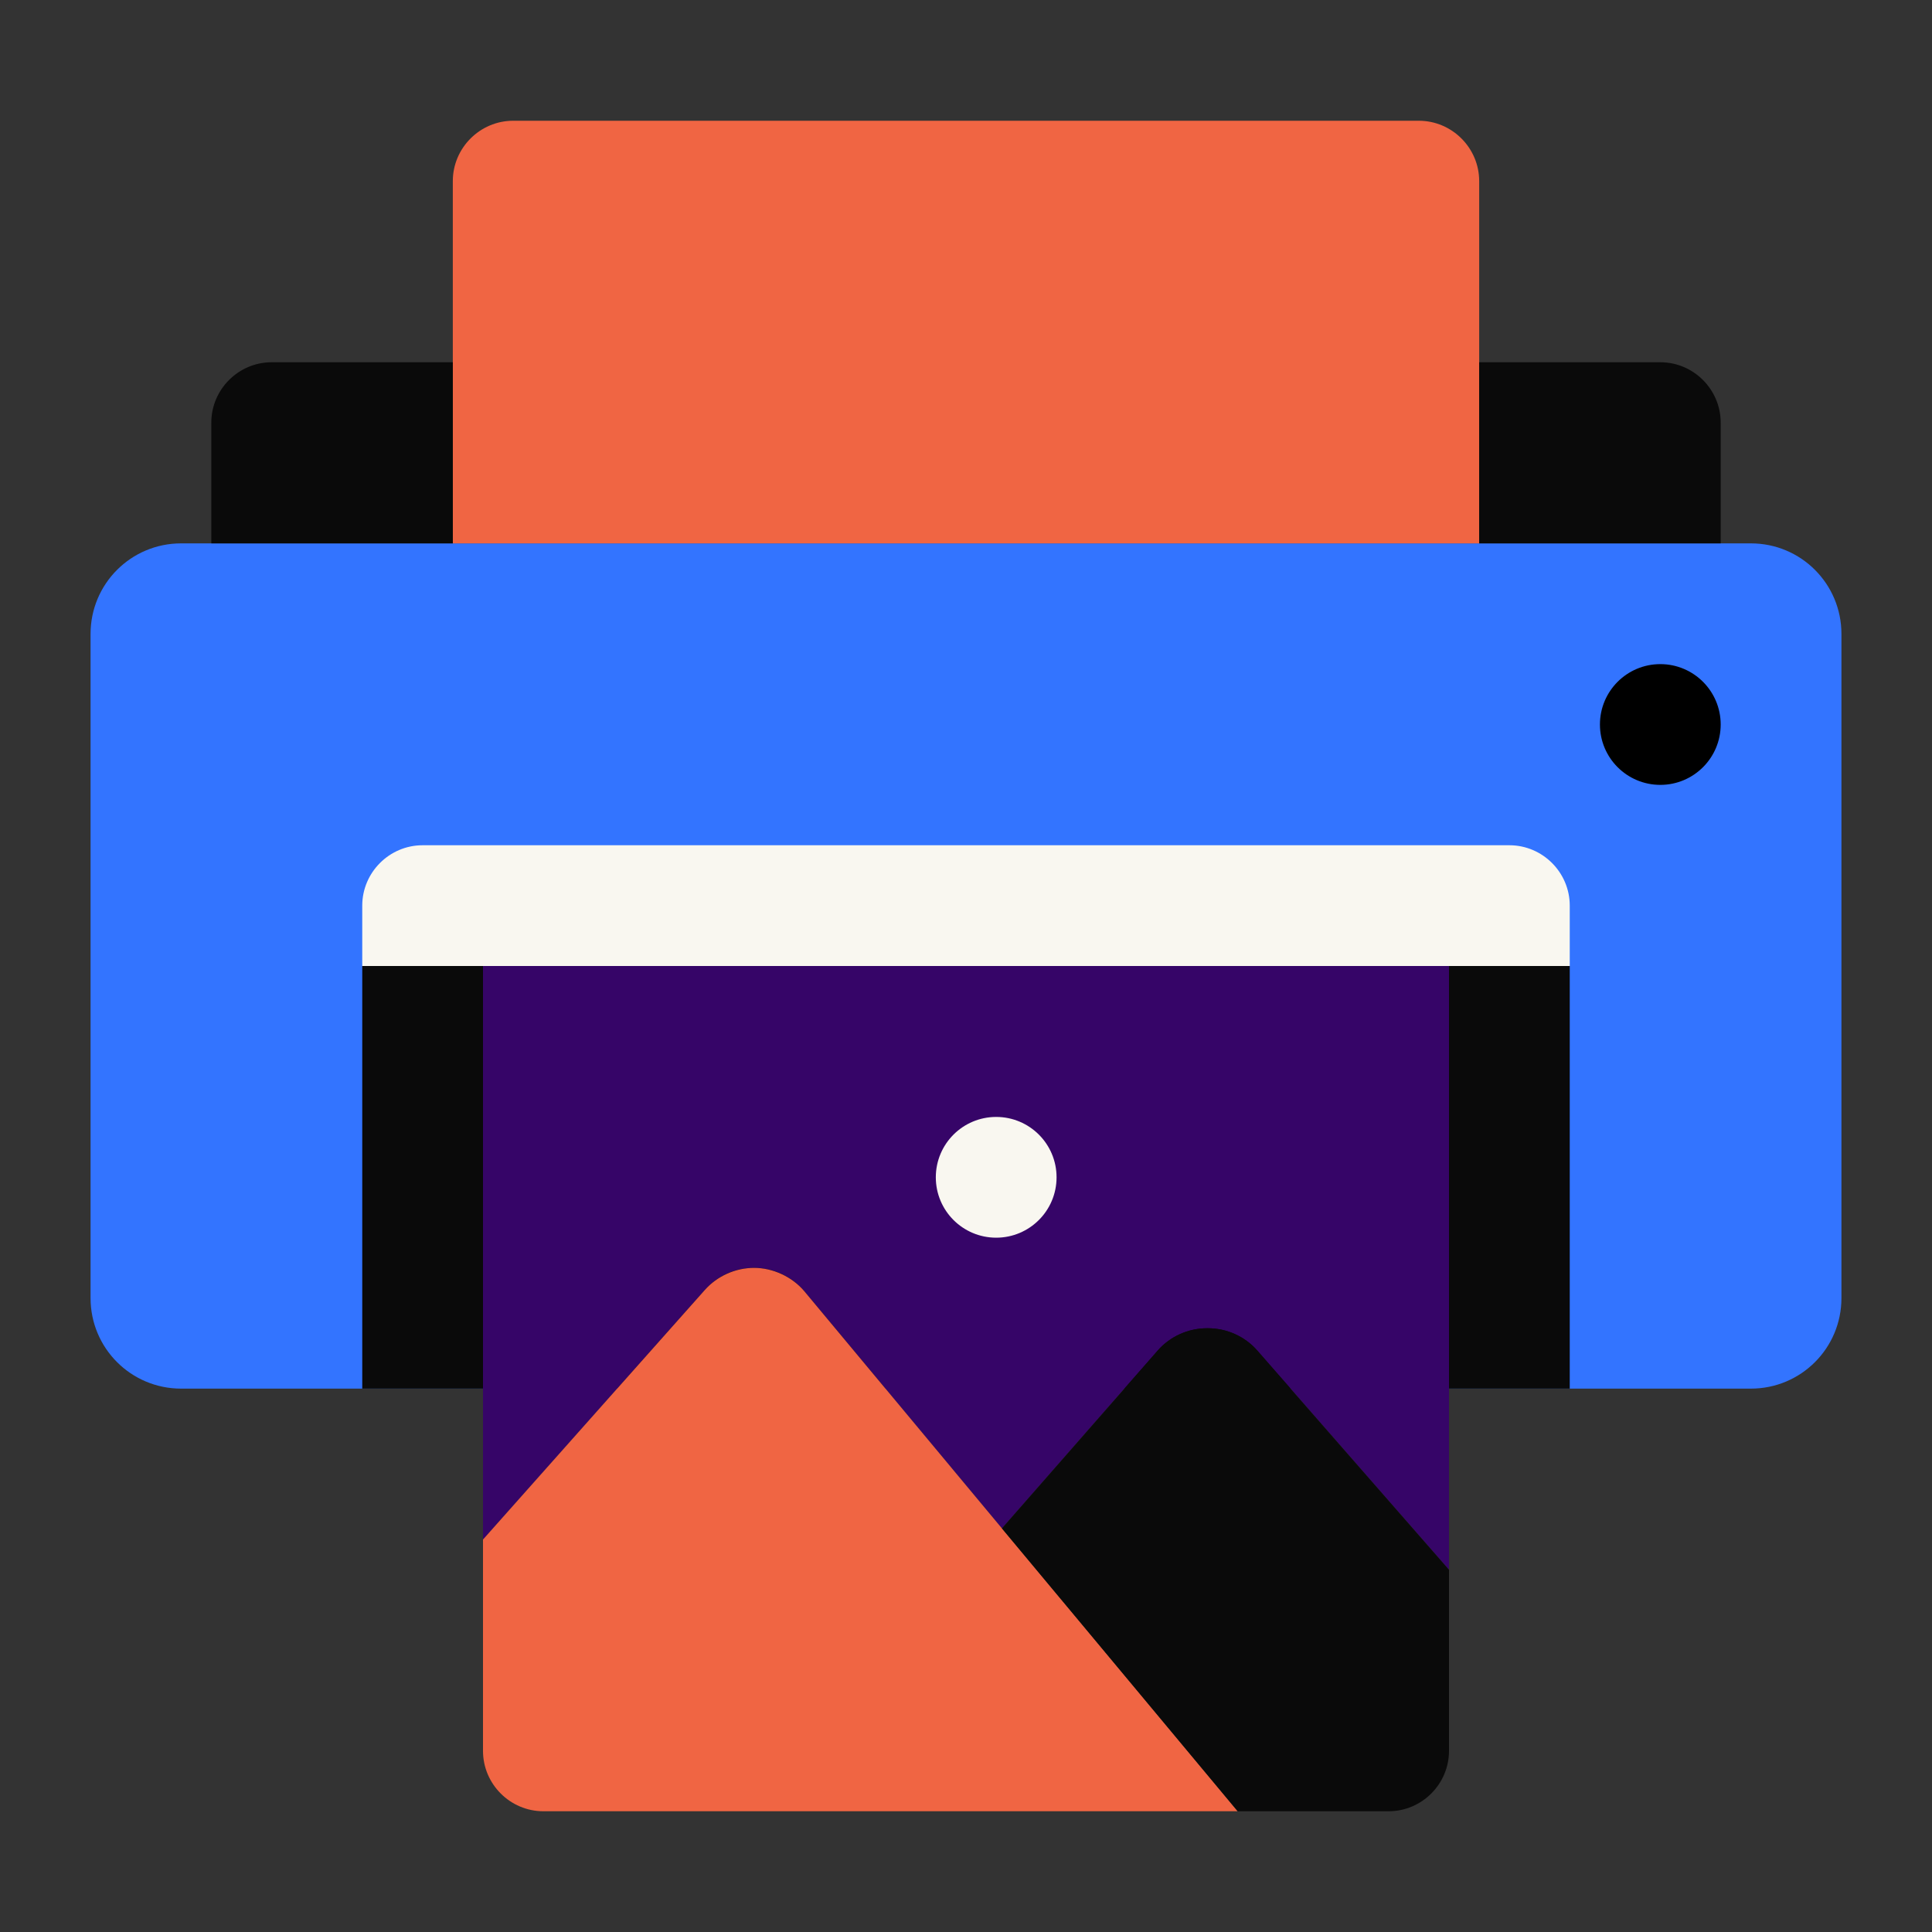 <svg xmlns="http://www.w3.org/2000/svg" id="print" viewBox="0 0 64 64">
  <rect x="0" y="0" width="64" height="64" fill="#333333" stroke="none"/>
  <path d="m58,18H6c-1.66,0-3,1.34-3,3v22c0,1.66,1.34,3,3,3h52c1.66,0,3-1.34,3-3v-22c0-1.66-1.34-3-3-3Z" fill="#3374ff" class="colorbfbfbf svgShape"></path>
  <polygon points="48 32 16 32 12 32 12 46 16 46 48 46 52 46 52 32 48 32" fill="#0a0a0a" class="color0d0d0d svgShape"></polygon>
  <path d="m48,32v20l-6.35-7.26c-.41-.47-1.01-.74-1.64-.74h-.02c-.63,0-1.23.27-1.64.74l-5.16,5.89-6.54-7.85c-.41-.49-1.02-.78-1.67-.78s-1.22.27-1.63.73l-7.35,8.27v-19h32Z" fill="#360568" class="colorbf2604 svgShape"></path>
  <path d="m41,60h-23c-1.1,0-2-.9-2-2v-7l7.35-8.27c.41-.46,1.01-.73,1.63-.73s1.26.29,1.67.78l6.54,7.85,7.81,9.37Z" fill="#f06543" class="colorbea004 svgShape"></path>
  <path d="m48,52v6c0,1.1-.9,2-2,2h-5l-7.81-9.37,5.16-5.89c.41-.47,1.01-.74,1.64-.74h.02c.63,0,1.23.27,1.64.74l6.35,7.26Z" fill="#0a0a0a" class="color0d0d0d svgShape"></path>
  <path d="m14,28h36c1.1,0,2,.9,2,2v2H12v-2c0-1.1.9-2,2-2Z" fill="#f9f7f0" class="colorffffff svgShape"></path>
  <circle cx="55" cy="24" r="2" fill="#000000" class="color000000 svgShape"></circle>
  <path d="m17,4h30c1.1,0,2,.9,2,2v12H15V6c0-1.1.9-2,2-2Z" fill="#f06543" class="colorbea004 svgShape"></path>
  <path d="m9,12h6v6H7v-4c0-1.1.9-2,2-2Z" fill="#0a0a0a" class="color0d0d0d svgShape"></path>
  <path d="m49,12h8v6h-6c-1.1,0-2-.9-2-2v-4h0Z" transform="rotate(-180 53 15)" fill="#0a0a0a" class="color0d0d0d svgShape"></path>
  <circle cx="33" cy="39" r="2" fill="#f9f7f0" class="colorffffff svgShape"></circle>
</svg>
